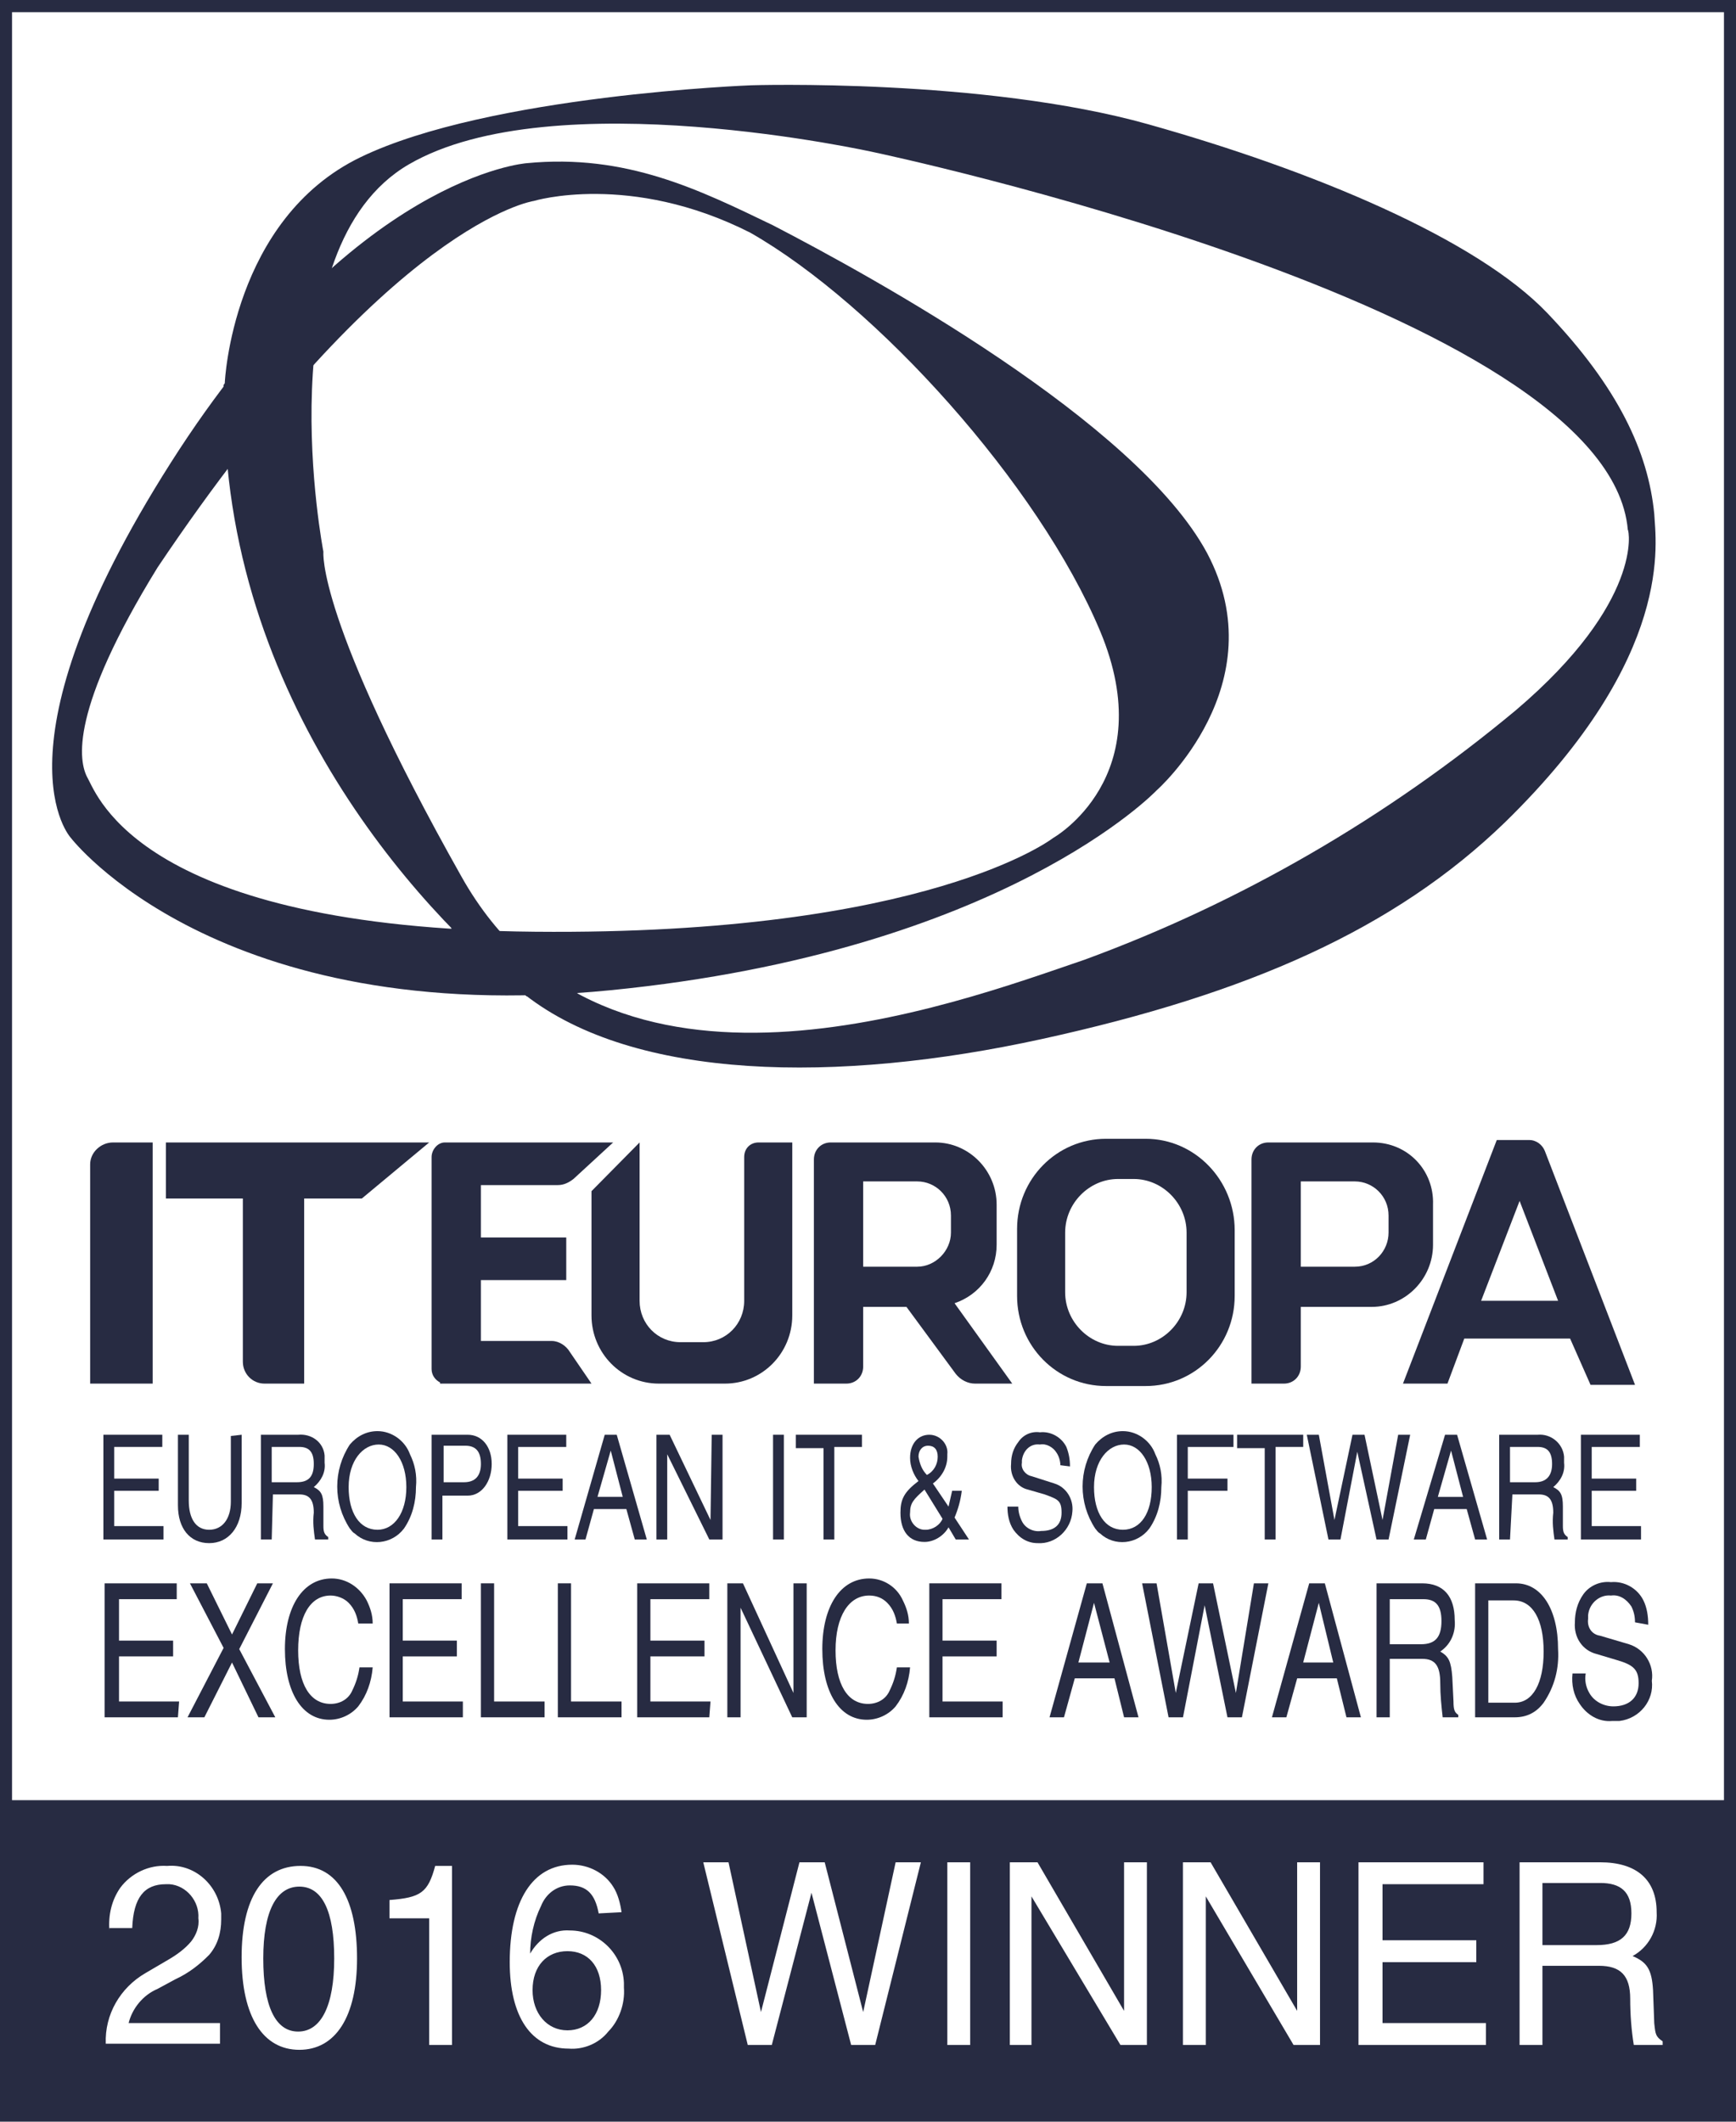 <svg xmlns="http://www.w3.org/2000/svg" width="72" height="88" viewBox="0 0 72 88" fill="none">
  <path d="M68.61 21.319C68.36 18.742 67.114 16.065 64.172 12.983C61.23 9.902 54.449 7.073 47.618 5.153C40.787 3.234 31.164 3.537 31.164 3.537C31.164 3.537 20.294 3.941 14.959 6.517C9.624 9.094 9.324 15.863 9.324 15.863C8.925 28.492 17.252 37.737 21.79 41.273C26.327 44.809 34.704 44.961 43.23 43.091C51.757 41.222 57.84 38.545 62.427 34.099C69.507 27.179 68.66 22.43 68.61 21.319ZM62.876 29.452C57.54 33.897 51.457 37.434 44.975 39.808C39.491 41.677 25.18 47.082 19.147 36.373C13.114 25.663 13.413 22.885 13.413 22.885C13.413 22.885 10.97 10.306 16.953 6.82C22.937 3.335 36.25 6.315 36.25 6.315C36.25 6.315 66.715 12.731 67.513 21.975C67.563 21.975 68.161 24.956 62.876 29.452Z" fill="#272B42"/>
  <path d="M50.061 22.935C47.119 17.479 36.15 11.467 32.061 9.346C29.02 7.881 25.978 6.365 21.84 6.769C21.84 6.769 14.66 7.275 7.081 19.197C-0.498 31.119 2.942 34.756 2.942 34.756C2.942 34.756 9.025 42.687 25.33 41.07C41.635 39.454 47.967 32.785 47.967 32.785C47.967 32.785 52.953 28.391 50.061 22.935ZM43.679 34.756C43.679 34.756 38.493 38.797 22.189 38.645C5.884 38.494 4.039 32.988 3.64 32.28C3.241 31.573 2.892 29.451 6.532 23.541C16.155 9.194 22.139 8.335 22.139 8.335C22.139 8.335 26.128 7.123 31.114 9.649C36.349 12.629 43.081 20.106 45.624 26.168C48.166 32.23 43.679 34.756 43.679 34.756Z" fill="#272B42"/>
  <path d="M4.687 47.385H6.332V57.387H3.739V48.294C3.739 47.789 4.188 47.385 4.687 47.385Z" fill="#272B42"/>
  <path d="M17.8 47.385H6.881V49.709H10.072V56.478C10.072 56.983 10.471 57.387 10.97 57.387H12.615V49.709H15.008L17.8 47.385Z" fill="#272B42"/>
  <path d="M22.887 55.619H19.945V53.093H23.485V51.325H19.945V49.153H23.136C23.385 49.153 23.585 49.052 23.784 48.9L25.43 47.385H18.449C18.15 47.385 17.9 47.688 17.9 47.991V56.781C17.9 57.034 18.05 57.236 18.249 57.337V57.387H24.532L23.634 56.074C23.485 55.821 23.186 55.619 22.887 55.619Z" fill="#272B42"/>
  <path d="M30.865 47.991V53.952C30.865 54.912 30.117 55.669 29.169 55.669H28.222C27.275 55.669 26.527 54.912 26.527 53.952V47.385L24.532 49.405V54.558C24.532 56.124 25.779 57.387 27.325 57.387H30.067C31.613 57.387 32.859 56.124 32.859 54.558V47.385H31.463C31.114 47.385 30.865 47.637 30.865 47.991Z" fill="#272B42"/>
  <path d="M47.518 47.233H45.872C43.828 47.233 42.183 48.9 42.183 50.972C42.183 50.972 42.183 50.972 42.183 51.022V53.75C42.183 55.821 43.828 57.488 45.872 57.488H47.518C49.562 57.488 51.208 55.821 51.208 53.75V51.022C51.208 48.951 49.562 47.233 47.518 47.233ZM49.213 53.599C49.213 54.811 48.216 55.821 47.019 55.821H46.371C45.174 55.821 44.177 54.811 44.177 53.599V51.123C44.177 49.911 45.174 48.9 46.371 48.9H47.019C48.216 48.9 49.213 49.911 49.213 51.123V53.599Z" fill="#272B42"/>
  <path d="M65.967 57.438H67.812L64.072 47.739C63.972 47.486 63.723 47.284 63.424 47.284H62.078L58.188 57.387H60.033L60.731 55.518H65.119L65.967 57.438ZM61.429 53.952L63.025 49.81L64.621 53.952H61.429Z" fill="#272B42"/>
  <path d="M72 88H0V0H72V88ZM0.499 87.495H71.501V0.505H0.499V87.495Z" fill="#272B42"/>
  <path d="M6.781 63.853H4.288V59.508H6.731V60.013H4.737V61.327H6.582V61.832H4.737V63.297H6.781V63.853Z" fill="#272B42"/>
  <path d="M10.023 59.508V62.337C10.023 63.348 9.474 64.004 8.676 64.004C7.878 64.004 7.38 63.398 7.38 62.438V59.508H7.829V62.236C7.829 62.994 8.128 63.449 8.676 63.449C9.225 63.449 9.574 62.994 9.574 62.287V59.559L10.023 59.508Z" fill="#272B42"/>
  <path d="M11.269 63.852H10.82V59.508H12.366C12.915 59.457 13.413 59.811 13.463 60.367C13.463 60.468 13.463 60.569 13.463 60.67C13.513 61.074 13.313 61.427 13.014 61.68C13.313 61.831 13.413 61.983 13.413 62.488V63.297C13.413 63.549 13.463 63.65 13.613 63.751V63.852H13.064C13.014 63.498 12.964 63.145 13.014 62.741C13.014 62.185 12.815 61.983 12.416 61.983H11.319L11.269 63.852ZM11.269 61.478H12.316C12.815 61.478 13.014 61.225 13.014 60.72C13.014 60.215 12.815 60.013 12.416 60.013H11.269V61.478Z" fill="#272B42"/>
  <path d="M17.003 60.317C17.202 60.721 17.302 61.176 17.252 61.681C17.252 62.288 17.103 62.894 16.754 63.399C16.255 64.056 15.308 64.157 14.709 63.601C14.61 63.55 14.56 63.449 14.51 63.399C13.812 62.338 13.812 60.974 14.51 59.913C14.809 59.56 15.208 59.358 15.657 59.358C16.255 59.358 16.803 59.762 17.003 60.317ZM14.46 61.681C14.46 62.742 14.909 63.449 15.657 63.449C16.355 63.449 16.853 62.742 16.853 61.681C16.853 60.62 16.355 59.913 15.707 59.913C15.058 59.913 14.46 60.57 14.46 61.681Z" fill="#272B42"/>
  <path d="M18.349 63.853H17.9V59.508H19.396C19.995 59.508 20.393 60.013 20.393 60.721C20.393 61.428 19.995 62.034 19.396 62.034H18.349V63.853ZM18.349 61.478H19.247C19.695 61.478 19.945 61.226 19.945 60.721C19.945 60.215 19.745 59.963 19.297 59.963H18.399V61.478H18.349Z" fill="#272B42"/>
  <path d="M23.535 63.853H21.042V59.508H23.485V60.014H21.491V61.327H23.336V61.832H21.491V63.297H23.535V63.853Z" fill="#272B42"/>
  <path d="M24.632 62.59L24.283 63.853H23.834L25.081 59.508H25.579L26.826 63.853H26.327L25.978 62.59H24.632ZM25.828 62.084L25.33 60.165L24.781 62.084H25.828Z" fill="#272B42"/>
  <path d="M29.518 59.508H29.967V63.853H29.419L27.673 60.317V63.853H27.225V59.508H27.773L29.468 63.044L29.518 59.508Z" fill="#272B42"/>
  <path d="M32.51 63.853H32.062V59.508H32.51V63.853Z" fill="#272B42"/>
  <path d="M33.008 59.508H35.75V60.014H34.603V63.853H34.155V60.064H33.008V59.508Z" fill="#272B42"/>
  <path d="M40.188 63.853H39.639L39.34 63.348C39.141 63.701 38.742 63.954 38.343 63.954C37.695 63.954 37.346 63.499 37.346 62.741C37.346 62.186 37.495 61.883 38.094 61.428C37.894 61.175 37.745 60.822 37.745 60.468C37.745 59.862 38.094 59.508 38.542 59.508C38.991 59.508 39.34 59.912 39.29 60.317C39.29 60.367 39.29 60.367 39.29 60.418C39.29 60.872 39.041 61.276 38.692 61.529L39.34 62.489C39.39 62.287 39.44 62.034 39.49 61.832H39.889C39.839 62.236 39.739 62.59 39.59 62.943L40.188 63.853ZM38.343 61.782C37.894 62.186 37.745 62.337 37.745 62.741C37.695 63.095 37.994 63.449 38.343 63.449H38.393C38.692 63.449 38.991 63.246 39.091 62.994L38.343 61.782ZM38.891 60.418C38.891 60.114 38.742 59.963 38.492 59.963C38.243 59.963 38.094 60.165 38.094 60.418C38.144 60.721 38.243 60.973 38.443 61.175C38.742 61.024 38.891 60.721 38.891 60.418Z" fill="#272B42"/>
  <path d="M43.978 60.772C43.978 60.62 43.928 60.418 43.828 60.266C43.679 60.014 43.38 59.862 43.13 59.913C42.731 59.862 42.432 60.165 42.383 60.569C42.383 60.62 42.383 60.62 42.383 60.67C42.333 60.923 42.532 61.176 42.781 61.226L43.729 61.529C44.227 61.681 44.527 62.186 44.477 62.691C44.427 63.449 43.779 64.055 43.031 64.004C42.632 64.004 42.283 63.803 42.033 63.449C41.834 63.146 41.784 62.792 41.784 62.489H42.233C42.233 62.691 42.283 62.893 42.383 63.095C42.532 63.398 42.881 63.55 43.18 63.499C43.729 63.499 44.028 63.247 44.028 62.742C44.028 62.236 43.878 62.186 43.33 61.984L42.632 61.782C42.183 61.681 41.884 61.226 41.934 60.721C41.934 60.367 42.033 60.064 42.233 59.812C42.432 59.509 42.781 59.357 43.13 59.407C43.579 59.357 44.028 59.61 44.227 60.014C44.327 60.266 44.377 60.519 44.377 60.822L43.978 60.772Z" fill="#272B42"/>
  <path d="M47.917 60.317C48.117 60.721 48.216 61.176 48.166 61.681C48.166 62.288 48.017 62.894 47.668 63.399C47.169 64.056 46.222 64.157 45.623 63.601C45.524 63.55 45.474 63.449 45.424 63.399C44.726 62.338 44.726 60.974 45.424 59.913C45.723 59.56 46.122 59.358 46.571 59.358C47.169 59.358 47.718 59.762 47.917 60.317ZM45.374 61.681C45.374 62.742 45.823 63.449 46.571 63.449C47.319 63.449 47.767 62.742 47.767 61.681C47.767 60.62 47.269 59.913 46.621 59.913C45.972 59.913 45.374 60.57 45.374 61.681Z" fill="#272B42"/>
  <path d="M49.263 63.853H48.815V59.508H51.158V60.014H49.263V61.327H50.909V61.832H49.263V63.853Z" fill="#272B42"/>
  <path d="M51.308 59.508H54.05V60.013H52.903V63.853H52.454V60.064H51.308V59.508Z" fill="#272B42"/>
  <path d="M55.595 63.853H55.097L54.199 59.508H54.698L55.346 63.044L56.094 59.508H56.593L57.34 63.044L57.989 59.508H58.487L57.59 63.853H57.091L56.293 60.215L55.595 63.853Z" fill="#272B42"/>
  <path d="M59.484 62.59L59.135 63.853H58.637L59.933 59.508H60.432L61.678 63.853H61.18L60.831 62.59H59.484ZM60.681 62.085L60.182 60.165L59.634 62.085H60.681Z" fill="#272B42"/>
  <path d="M62.627 63.853H62.178V59.508H63.773C64.322 59.458 64.82 59.862 64.87 60.417C64.87 60.519 64.87 60.569 64.87 60.67C64.92 61.074 64.721 61.428 64.421 61.68C64.721 61.832 64.82 61.983 64.82 62.489V63.297C64.82 63.55 64.87 63.651 65.02 63.752V63.853H64.471C64.421 63.499 64.372 63.145 64.421 62.741C64.421 62.185 64.222 61.983 63.823 61.983H62.726L62.627 63.853ZM62.627 61.478H63.674C64.122 61.478 64.372 61.226 64.372 60.721C64.372 60.215 64.172 60.013 63.773 60.013H62.627V61.478Z" fill="#272B42"/>
  <path d="M68.061 63.853H65.567V59.508H68.011V60.014H66.016V61.327H67.861V61.832H66.016V63.297H68.061V63.853Z" fill="#272B42"/>
  <path d="M7.379 71.228H4.338V65.671H7.33V66.328H4.936V68.046H7.18V68.702H4.936V70.572H7.429L7.379 71.228Z" fill="#272B42"/>
  <path d="M11.418 71.228H10.72L9.623 68.955L8.476 71.228H7.778L9.274 68.349L7.878 65.671H8.576L9.623 67.793L10.67 65.671H11.319L9.922 68.399L11.418 71.228Z" fill="#272B42"/>
  <path d="M14.859 67.338C14.809 67.035 14.709 66.732 14.46 66.48C14.261 66.278 13.961 66.177 13.712 66.177C12.864 66.177 12.366 67.035 12.366 68.45C12.366 69.864 12.864 70.672 13.712 70.672C14.111 70.672 14.46 70.47 14.61 70.117C14.759 69.814 14.859 69.511 14.909 69.157H15.457C15.407 69.763 15.208 70.319 14.859 70.773C14.56 71.127 14.111 71.329 13.662 71.329C12.515 71.329 11.817 70.167 11.817 68.399C11.817 66.631 12.565 65.469 13.762 65.469C14.36 65.469 14.909 65.823 15.208 66.379C15.357 66.682 15.457 66.985 15.457 67.338H14.859Z" fill="#272B42"/>
  <path d="M19.197 71.228H16.155V65.671H19.147V66.328H16.704V68.046H18.948V68.702H16.704V70.572H19.197V71.228Z" fill="#272B42"/>
  <path d="M20.493 70.572H22.587V71.228H19.944V65.671H20.493V70.572Z" fill="#272B42"/>
  <path d="M23.684 70.572H25.778V71.228H23.136V65.671H23.684V70.572Z" fill="#272B42"/>
  <path d="M29.418 71.228H26.427V65.671H29.418V66.328H26.975V68.046H29.219V68.702H26.975V70.572H29.468L29.418 71.228Z" fill="#272B42"/>
  <path d="M32.908 65.671H33.457V71.228H32.858L30.715 66.682V71.228H30.166V65.671H30.814L32.908 70.218V65.671Z" fill="#272B42"/>
  <path d="M37.197 67.338C37.147 67.035 37.047 66.732 36.798 66.48C36.599 66.278 36.349 66.177 36.05 66.177C35.202 66.177 34.654 67.035 34.654 68.45C34.654 69.864 35.153 70.672 36 70.672C36.399 70.672 36.748 70.47 36.898 70.117C37.047 69.814 37.147 69.511 37.197 69.157H37.745C37.696 69.763 37.496 70.319 37.147 70.773C36.848 71.127 36.399 71.329 35.95 71.329C34.803 71.329 34.105 70.167 34.105 68.399C34.105 66.631 34.853 65.469 36.05 65.469C36.648 65.469 37.197 65.823 37.446 66.379C37.596 66.682 37.696 66.985 37.696 67.338H37.197Z" fill="#272B42"/>
  <path d="M41.584 71.228H38.543V65.671H41.535V66.328H39.091V68.046H41.335V68.702H39.091V70.572H41.584V71.228Z" fill="#272B42"/>
  <path d="M44.576 69.612L44.128 71.228H43.529L45.075 65.671H45.723L47.219 71.228H46.621L46.222 69.612H44.576ZM46.022 68.955L45.374 66.48L44.726 68.955H46.022Z" fill="#272B42"/>
  <path d="M49.064 71.228H48.466L47.369 65.671H47.968L48.765 70.218L49.713 65.671H50.311L51.258 70.218L52.006 65.671H52.605L51.508 71.228H50.909L49.962 66.581L49.064 71.228Z" fill="#272B42"/>
  <path d="M53.8 69.612L53.351 71.228H52.753L54.299 65.671H54.947L56.443 71.228H55.844L55.445 69.612H53.8ZM55.296 68.955L54.697 66.48L54.049 68.955H55.296Z" fill="#272B42"/>
  <path d="M57.64 71.228H57.092V65.671H58.986C59.884 65.671 60.333 66.227 60.333 67.187C60.383 67.692 60.183 68.197 59.734 68.5C60.084 68.702 60.183 68.904 60.233 69.561L60.283 70.572C60.283 70.925 60.333 71.026 60.482 71.127V71.228H59.834C59.784 70.774 59.734 70.319 59.734 69.814C59.734 69.106 59.535 68.803 58.986 68.803H57.64V71.228ZM57.64 68.197H58.937C59.535 68.197 59.784 67.894 59.784 67.237C59.784 66.581 59.535 66.328 59.036 66.328H57.64V68.197Z" fill="#272B42"/>
  <path d="M61.18 65.671H62.875C63.922 65.671 64.62 66.732 64.62 68.399C64.67 69.207 64.471 69.965 64.022 70.622C63.723 71.026 63.324 71.228 62.825 71.228H61.18C61.18 71.228 61.18 65.671 61.18 65.671ZM61.728 70.622H62.825C63.573 70.622 64.022 69.814 64.022 68.5C64.022 67.187 63.573 66.379 62.775 66.379H61.728V70.622Z" fill="#272B42"/>
  <path d="M67.811 67.288C67.811 67.036 67.761 66.834 67.662 66.632C67.462 66.329 67.163 66.127 66.814 66.177C66.365 66.127 65.917 66.48 65.867 66.985C65.867 67.036 65.867 67.086 65.867 67.137C65.817 67.491 66.016 67.794 66.365 67.844L67.562 68.198C68.21 68.4 68.609 69.057 68.509 69.713C68.609 70.522 68.011 71.279 67.163 71.38C67.063 71.38 66.964 71.38 66.864 71.38C66.316 71.431 65.817 71.128 65.518 70.673C65.268 70.32 65.169 69.865 65.219 69.41H65.767C65.717 69.663 65.767 69.966 65.917 70.219C66.116 70.572 66.515 70.774 66.914 70.774C67.562 70.774 67.961 70.421 67.961 69.814C67.961 69.259 67.761 69.057 67.063 68.855L66.216 68.602C65.617 68.45 65.268 67.895 65.318 67.288C65.318 66.884 65.418 66.48 65.667 66.127C65.917 65.773 66.365 65.571 66.814 65.621C67.363 65.571 67.911 65.874 68.16 66.379C68.31 66.682 68.36 67.036 68.36 67.389L67.811 67.288Z" fill="#272B42"/>
  <path fill-rule="evenodd" clip-rule="evenodd" d="M0.249 74.664H71.75V87.747H0.249V74.664ZM31.013 84.818H32.01L33.656 78.504L35.301 84.818H36.298L38.193 77.241H37.146L35.8 83.454L34.204 77.241H33.157L31.561 83.454L30.215 77.241H29.168L31.013 84.818ZM24.83 79.361C24.681 78.553 24.332 78.2 23.634 78.2C23.085 78.2 22.636 78.553 22.437 79.058C22.138 79.665 21.988 80.372 21.988 81.028C22.337 80.422 22.936 80.018 23.634 80.069C24.83 80.069 25.828 81.028 25.877 82.241V82.443C25.927 83.1 25.678 83.807 25.229 84.261C24.83 84.767 24.182 85.019 23.584 84.969C22.038 84.969 21.141 83.655 21.141 81.382C21.141 78.856 22.088 77.341 23.733 77.341C24.431 77.341 25.08 77.694 25.429 78.25C25.628 78.553 25.728 78.957 25.778 79.311L24.83 79.361ZM22.088 82.544C22.088 83.504 22.686 84.211 23.534 84.211C24.382 84.211 24.93 83.554 24.93 82.544C24.93 81.534 24.382 80.927 23.534 80.927C22.686 80.927 22.088 81.534 22.088 82.544ZM4.537 80.069C4.487 79.412 4.637 78.806 4.986 78.301C5.435 77.695 6.182 77.341 6.93 77.392C8.077 77.291 9.074 78.2 9.174 79.362V79.615C9.174 80.17 9.025 80.675 8.675 81.08C8.277 81.484 7.828 81.837 7.279 82.09L6.531 82.494C5.933 82.747 5.484 83.302 5.335 83.909H9.124V84.767H4.387C4.338 83.555 4.986 82.444 6.033 81.837L6.98 81.282C7.329 81.08 7.678 80.827 7.928 80.524C8.127 80.271 8.277 79.918 8.227 79.564C8.277 78.857 7.728 78.2 7.03 78.15H6.88C5.983 78.15 5.534 78.705 5.484 79.968H4.537V80.069ZM14.808 81.231C14.808 83.656 13.911 85.019 12.415 85.019C10.919 85.019 10.021 83.656 10.021 81.18C10.021 78.705 10.919 77.391 12.465 77.391C14.01 77.391 14.808 78.806 14.808 81.231ZM10.919 81.231C10.919 83.201 11.418 84.262 12.365 84.262C13.312 84.262 13.861 83.201 13.861 81.231C13.861 79.261 13.362 78.25 12.415 78.25C11.467 78.25 10.919 79.261 10.919 81.231ZM17.8 84.817H18.747V77.391H18.049C17.75 78.503 17.451 78.705 16.154 78.806V79.564H17.8V84.817ZM40.238 84.818H39.29V77.241H40.238V84.818ZM47.567 77.241H46.62V83.404L43.03 77.241H41.883V84.818H42.78V78.655L46.47 84.818H47.567V77.241ZM53.799 77.241H54.747V84.818H53.65L50.01 78.655V84.818H49.062V77.241H50.209L53.799 83.404V77.241ZM56.343 84.818H61.628V83.909H57.34V81.383H61.229V80.474H57.34V78.15H61.528V77.241H56.343V84.818ZM63.972 84.818H63.024V77.241H66.365C67.861 77.241 68.709 77.948 68.709 79.312C68.758 80.07 68.36 80.777 67.711 81.13C68.31 81.383 68.509 81.686 68.559 82.545L68.609 83.909L68.614 83.959C68.659 84.371 68.67 84.472 68.958 84.667V84.818H67.761C67.662 84.212 67.612 83.555 67.612 82.898C67.612 81.939 67.213 81.534 66.315 81.534H63.972V84.818ZM63.972 80.676H66.216C67.213 80.676 67.662 80.272 67.662 79.362C67.662 78.453 67.213 78.099 66.365 78.099H63.972V80.676Z" fill="#272B42"/>
  <path d="M39.59 54.053C40.637 53.7 41.335 52.74 41.335 51.628V49.961C41.335 48.547 40.188 47.385 38.792 47.385H34.454C34.055 47.385 33.756 47.688 33.756 48.092V57.387H35.102C35.501 57.387 35.8 57.084 35.8 56.68V54.205H37.595L39.639 56.983C39.839 57.236 40.138 57.387 40.437 57.387H41.983L39.59 54.053ZM39.44 51.123C39.44 51.881 38.792 52.538 38.044 52.538H35.8V49.001H38.044C38.792 49.001 39.44 49.608 39.44 50.416V51.123Z" fill="#272B42"/>
  <path d="M56.941 47.385H52.603C52.204 47.385 51.905 47.688 51.905 48.092V57.387H53.252C53.65 57.387 53.95 57.084 53.95 56.68V54.205H56.891C58.288 54.205 59.434 53.043 59.434 51.628V49.961C59.484 48.547 58.387 47.385 56.941 47.385ZM57.59 51.123C57.59 51.881 56.991 52.538 56.193 52.538H53.95V49.001H56.193C56.941 49.001 57.59 49.608 57.59 50.416V51.123Z" fill="#272B42"/>
  <path d="M20.692 38.595C19.994 38.545 19.346 38.545 18.697 38.494C19.645 39.505 20.692 40.414 21.789 41.273L21.838 41.323C22.537 41.323 23.235 41.273 23.983 41.222C22.736 40.565 21.639 39.656 20.692 38.595Z" fill="#272B42"/>
  <path d="M13.762 11.113C12.117 12.578 10.621 14.245 9.274 15.963C9.225 17.125 9.274 18.236 9.374 19.398C10.621 17.731 11.817 16.266 12.914 15.054C13.114 13.74 13.363 12.427 13.762 11.113Z" fill="#272B42"/>
</svg>